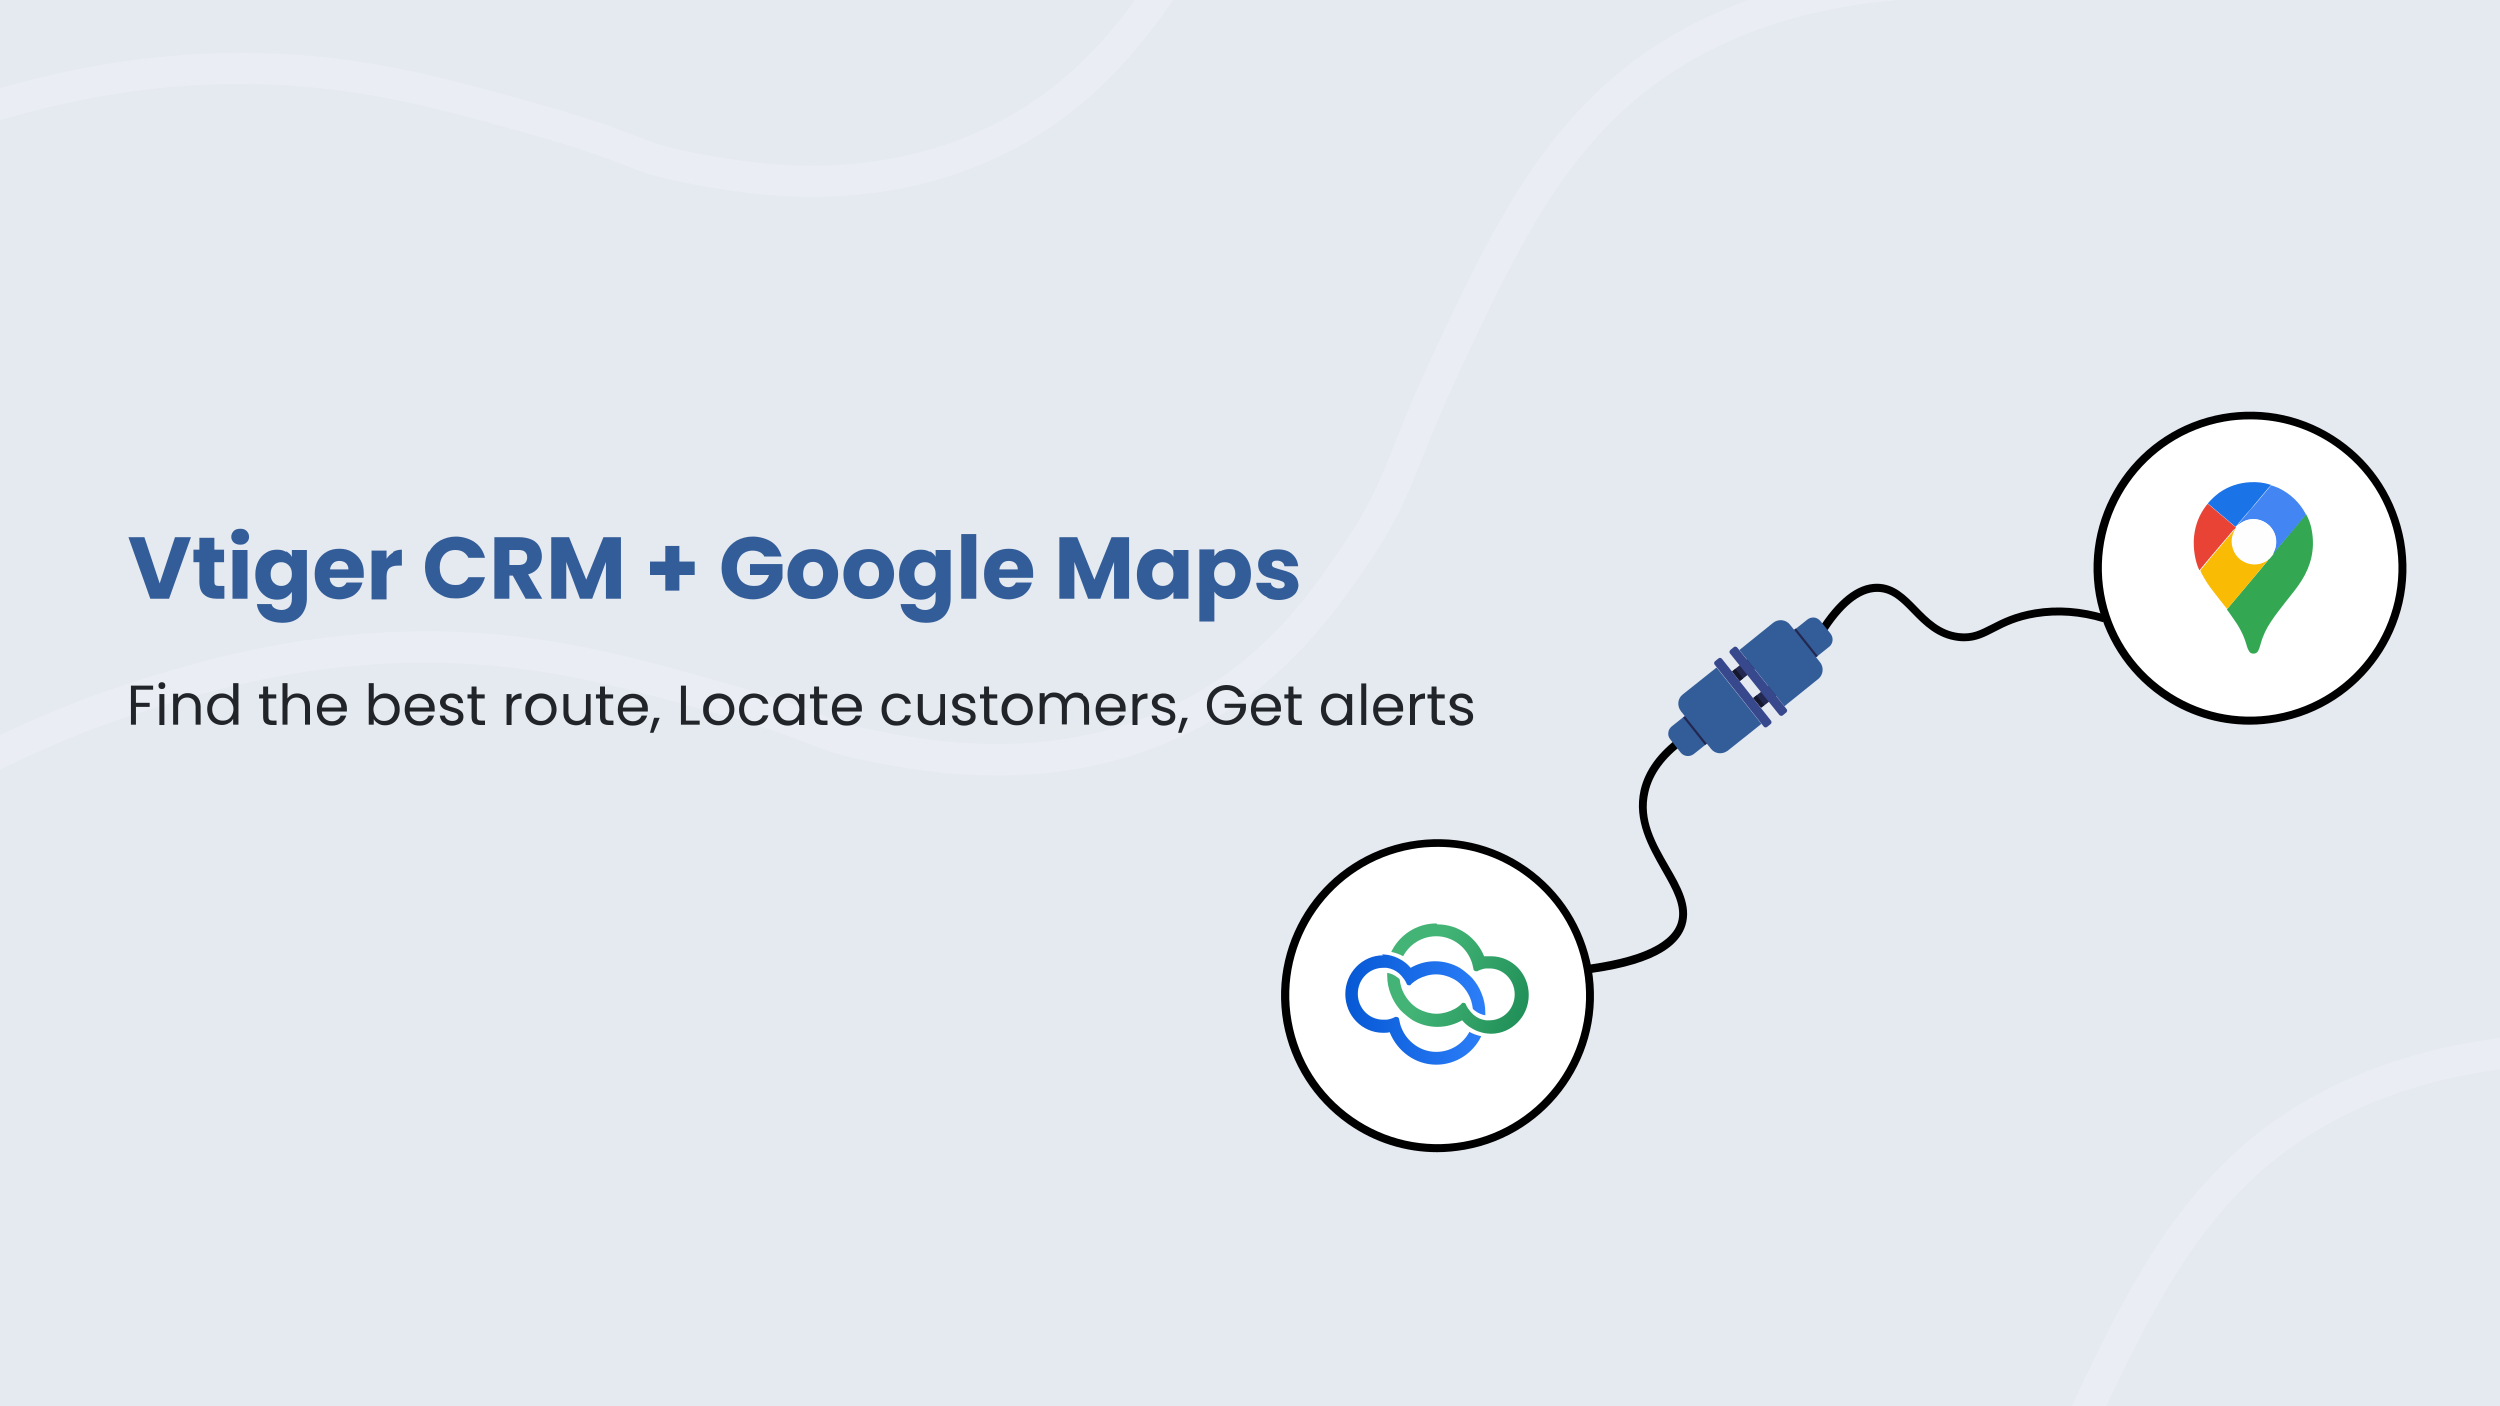 <?xml version="1.0" encoding="UTF-8"?><svg id="Layer_1" xmlns="http://www.w3.org/2000/svg" xmlns:xlink="http://www.w3.org/1999/xlink" viewBox="0 0 800 450"><defs><style>.cls-1{fill:url(#linear-gradient-2);}.cls-2{fill:#15172d;}.cls-3{fill:#fff;}.cls-4{fill:#212529;}.cls-5{fill:#e5e9f0;}.cls-6{fill:#e94335;}.cls-7{fill:#335d99;}.cls-8{opacity:.2;}.cls-9{fill:#232851;}.cls-10{clip-path:url(#clippath);}.cls-11{fill:none;}.cls-12{fill:#38488c;}.cls-13{fill:url(#linear-gradient);}.cls-14{fill:#4285f3;}.cls-15{fill:#fabb04;}.cls-16{fill:#1a73e7;}.cls-17{fill:#fefefe;}.cls-18{fill:#34a753;}</style><clipPath id="clippath"><rect class="cls-11" y="0" width="800" height="450"/></clipPath><linearGradient id="linear-gradient" x1="438.5" y1="432" x2="483.6" y2="432" gradientTransform="translate(-8 -108.8)" gradientUnits="userSpaceOnUse"><stop offset="0" stop-color="#0658d4"/><stop offset="1" stop-color="#2c7ef9"/></linearGradient><linearGradient id="linear-gradient-2" x1="502.7" y1="435.8" x2="464.9" y2="419.6" gradientTransform="translate(-8 -108.8)" gradientUnits="userSpaceOnUse"><stop offset="0" stop-color="#198852"/><stop offset="1" stop-color="#43b476"/></linearGradient></defs><g class="cls-10"><rect class="cls-5" y="0" width="800" height="450"/><g class="cls-8"><path class="cls-3" d="M-5.4,249.1l-4.6-8.9c18.9-9.8,38.7-17.9,59.1-24,17-5.1,48.8-14.6,90-14.2,36.1,.4,63.5,8.2,95.2,17.2,15.8,4.5,23,7.3,28.3,9.4,5.4,2.1,8.7,3.4,17.3,5.1,17.8,3.5,59.5,11.6,100.3-10.4,25.2-13.6,38.9-33.3,48.8-47.7l.3-.5c8.9-12.9,12.1-20.8,16.9-32.9,2.8-7.1,6.3-15.9,11.8-27.6,17.2-36.7,32.1-68.3,60.1-91.4,22.9-18.9,53.7-30.4,88.8-33.2l.8,10c-33.6,2.7-61.6,13.2-83.3,31-26.3,21.7-40.7,52.4-57.4,88-5.4,11.5-8.7,19.7-11.6,27-4.9,12.2-8.4,21.1-17.9,34.9l-.3,.5c-10,14.4-25,36-52.3,50.8-43.9,23.7-88.1,15.1-107,11.4-9.5-1.9-13.5-3.4-19.1-5.6-5.4-2.1-12.1-4.7-27.4-9.1-31-8.8-57.8-16.4-92.6-16.8-39.7-.5-70.5,8.8-87,13.7-19.7,5.9-39,13.8-57.3,23.3Z"/></g><g class="cls-8"><path class="cls-3" d="M-10,31.1c17-5.1,48.8-14.6,90-14.2,36.1,.4,63.5,8.2,95.2,17.2,15.8,4.5,23,7.3,28.3,9.4,5.4,2.1,8.7,3.4,17.3,5.1,17.8,3.5,59.5,11.6,100.3-10.4,25.2-13.6,38.9-33.3,48.8-47.7l.3-.5,8.2,5.7-.3,.5c-10,14.4-25,36-52.3,50.8-43.9,23.7-88.1,15.1-107,11.4-9.5-1.9-13.5-3.4-19.1-5.6-5.4-2.1-12.1-4.7-27.4-9.1-31-8.8-57.8-16.4-92.6-16.8-39.7-.5-70.5,8.8-87,13.7l-2.9-9.6Z"/></g><g class="cls-8"><path class="cls-3" d="M660.2,455.8c17.2-36.7,32.1-68.3,60.1-91.4,22.9-18.9,53.7-30.4,88.8-33.2l.8,10c-33.6,2.7-61.6,13.2-83.3,31-26.3,21.7-40.7,52.4-57.4,88l-9.1-4.2Z"/></g></g><g><g><g><ellipse class="cls-3" cx="720" cy="181.8" rx="48.7" ry="48.8"/><path d="M719.9,231.9c-10.2,0-20.1-3.1-28.6-9.1-10.9-7.7-18.2-19.2-20.6-32.3-4.8-27.2,13.4-53.2,40.6-58,13.2-2.3,26.4,.6,37.4,8.3s18.2,19.2,20.6,32.3h0c4.8,27.2-13.4,53.2-40.6,58-2.9,.5-5.9,.8-8.8,.8Zm.2-97.7c-2.8,0-5.6,.2-8.3,.7-25.8,4.6-43,29.3-38.5,55.1,2.2,12.5,9.1,23.4,19.5,30.7,10.4,7.3,23,10.1,35.5,7.9,25.8-4.6,43-29.3,38.5-55.1-2.2-12.5-9.1-23.4-19.5-30.7-8.1-5.7-17.5-8.6-27.1-8.6Z"/></g><path d="M501.8,312l-.2-2.5c21-2,32.9-6.8,35.3-14.2,1.6-5.2-1.5-10.6-5.1-16.9-4.2-7.4-9-15.8-6.8-25.6,1.5-6.4,5.7-12.1,12.5-17.1l1.5,2.1c-6.3,4.6-10.2,9.9-11.5,15.7-2.1,8.9,2.3,16.4,6.5,23.7,3.8,6.5,7.3,12.7,5.3,19-2.8,8.7-15,13.9-37.5,16Z"/><path d="M628.6,205.2c-.6,0-1.2,0-1.9-.1-6.9-.8-11.2-5.2-14.9-9-3.5-3.6-6.5-6.7-11.1-6.7h0c-5.5,0-11.2,4.7-16.9,13.8l-2.2-1.4c6.2-9.9,12.6-15,19-15h0c5.6,0,9.3,3.8,12.9,7.5,3.6,3.7,7.4,7.6,13.4,8.3,4.2,.5,6.7-.9,10.3-2.7,3.3-1.7,7.4-3.8,14-4.9,7.3-1.2,14.9-.6,22.5,1.7l-.7,2.4c-7.3-2.2-14.5-2.7-21.4-1.6-6.2,1-9.9,2.9-13.2,4.6-3.1,1.6-5.9,3.1-9.8,3.1Z"/><g><g><path class="cls-7" d="M547.4,237l-5.4,4.3c-1.3,1-3.2,.8-4.2-.5l-3.3-4.2c-.6-.7-.8-1.6-.6-2.4h0c.1-.7,.5-1.3,1.1-1.8l5.4-4.3,7,8.8Z"/><g><g><path class="cls-7" d="M563.7,231.6l-10.8,8.6c-1.7,1.3-4.1,1.1-5.4-.6l-9.6-12c-1.3-1.7-1.1-4.1,.6-5.4l10.8-8.6,14.4,18.1Z"/><path class="cls-12" d="M551,210.8l15.7,19.8c.3,.3,.2,.9-.1,1.1l-1.1,.9c-.3,.3-.9,.2-1.1-.1l-15.7-19.8c-.3-.3-.2-.9,.1-1.1l1.1-.9c.3-.3,.9-.2,1.1,.1Z"/></g><path class="cls-9" d="M556.7,217.9l-2.4-3.1,7.4-5.9c.8-.7,2.1-.5,2.8,.3h0c.7,.9,.5,2.1-.3,2.8l-7.4,5.9Z"/><path class="cls-9" d="M563.5,226.4l-2.4-3.1,8.1-6.4c.4-.4,1.1-.3,1.5,.2l1.2,1.5c.4,.4,.3,1.1-.2,1.5l-8.1,6.4Z"/></g><polygon class="cls-9" points="545.6 238.4 538.6 229.6 539.2 229.2 546.2 238 545.6 238.4"/><polygon class="cls-2" points="556.7 217.9 554.3 214.9 555.3 214 557.8 217.1 556.7 217.9"/><polygon class="cls-2" points="563.5 226.4 561 223.4 562.1 222.5 564.6 225.6 563.5 226.4"/></g><g><path class="cls-7" d="M579.9,211.3l5.4-4.3c1.3-1,1.5-2.9,.5-4.2l-3.3-4.1c-.6-.7-1.4-1.1-2.2-1.1h0c-.7,0-1.4,.2-2,.7l-5.4,4.3,7.1,8.8Z"/><g><path class="cls-7" d="M571,226l10.8-8.7c1.7-1.3,1.9-3.8,.6-5.4l-9.6-12c-1.3-1.7-3.8-1.9-5.4-.6l-10.8,8.7,14.4,18Z"/><path class="cls-12" d="M553.6,209.1l15.8,19.7c.3,.3,.8,.4,1.1,.1l1.1-.9c.3-.3,.4-.8,.1-1.1l-15.8-19.7c-.3-.3-.8-.4-1.1-.1l-1.1,.9c-.3,.3-.4,.8-.1,1.1Z"/></g><polygon class="cls-9" points="581.7 209.9 574.7 201.1 574.1 201.5 581.1 210.3 581.7 209.9"/></g></g><g><ellipse class="cls-3" cx="460" cy="318.6" rx="48.7" ry="48.8"/><path d="M459.9,368.7c-10.2,0-20.1-3.1-28.6-9.1-10.9-7.7-18.2-19.2-20.6-32.3-4.8-27.2,13.4-53.2,40.6-58,13.2-2.3,26.4,.6,37.4,8.3,10.9,7.7,18.2,19.2,20.6,32.3h0c4.8,27.2-13.4,53.2-40.6,58-2.9,.5-5.9,.8-8.8,.8Zm.2-97.7c-2.8,0-5.6,.2-8.3,.7-25.8,4.6-43.1,29.3-38.5,55.1,2.2,12.5,9.1,23.4,19.5,30.7,10.4,7.3,23,10.1,35.5,7.9,25.8-4.6,43.1-29.3,38.5-55.1h0c-2.2-12.5-9.1-23.4-19.5-30.7-8.1-5.7-17.5-8.6-27.1-8.6Z"/></g></g><g><path class="cls-13" d="M442.6,305.7c-6.7,0-12.1,5.6-12.1,12.4,0,6.9,5.4,12.4,12.1,12.4,.7,0,1.4,0,2.1-.2,2.4,6.1,8.2,10.4,14.9,10.4,6.3,0,11.8-3.7,14.4-9.1-1.3-.3-2.6-.7-3.8-1.4-2,3.8-6,6.4-10.6,6.4-5,0-9.3-3.2-11.1-7.6-.4-.9-.6-1.9-.8-2.9h0c0-.4-.4-.7-.9-.7s-.2,0-.3,0c0,0-.1,0-.2,.1-.8,.4-1.7,.7-2.6,.8-.4,0-.7,0-1.1,0-4.5,0-8.1-3.7-8.1-8.3,0-4.6,3.6-8.3,8.1-8.3,.4,0,.7,0,1.1,0,1.5,.2,2.8,.8,3.9,1.7,.3,.3,.6,.6,.9,.9,.6,.7,1.2,1.5,1.6,2.4,0,0,0,0,0,.1,.1,.3,.4,.5,.8,.5s.5,0,.6-.3h0c.7-.7,1.5-1.2,2.3-1.7,1.7-.9,3.7-1.5,5.7-1.5,2.1,0,4,.6,5.7,1.5,1.3,.7,2.4,1.7,3.3,2.8,.5,.6,.9,1.2,1.3,1.9,.8,1.4,1.3,3,1.5,4.8,0,0,0,0,0,0,.2,.3,.5,.5,.8,.7,.9,.7,2,1.2,3.2,1.4,0-.3,0-.5,0-.8,0-2.2-.4-4.3-1.2-6.2-.7-1.8-1.7-3.4-2.9-4.8-.3-.3-.6-.6-.9-.9-1-.9-2.1-1.8-3.2-2.5-2.3-1.3-5-2.1-7.9-2.1-2.9,0-5.5,.8-7.8,2.1-.9-1.1-2-2-3.3-2.7-1.2-.7-2.4-1.1-3.8-1.4-.7-.1-1.4-.2-2.1-.2h0Z"/><path class="cls-1" d="M459.6,295.5c-6.3,0-11.8,3.7-14.4,9.1,1.3,.3,2.6,.7,3.8,1.4,2-3.8,6-6.4,10.6-6.4,5,0,9.3,3.2,11.1,7.6,.4,.9,.6,1.9,.8,2.9h0c0,.4,.4,.7,.9,.7s.2,0,.3,0c0,0,.1,0,.2-.1,.8-.4,1.7-.7,2.6-.8,.4,0,.7,0,1.1,0,4.5,0,8.1,3.7,8.1,8.3,0,4.6-3.6,8.3-8.1,8.3-.4,0-.7,0-1.1,0-1.5-.2-2.8-.8-3.9-1.7-.3-.3-.6-.6-.9-.9-.6-.7-1.2-1.5-1.6-2.4,0,0,0,0,0-.1-.1-.3-.4-.5-.8-.5s-.5,0-.6,.3h0c-.7,.7-1.5,1.3-2.3,1.7-1.7,.9-3.7,1.5-5.7,1.5s-4-.6-5.7-1.5c-1.3-.7-2.4-1.7-3.3-2.8-.5-.6-.9-1.2-1.3-1.9-.8-1.4-1.3-3-1.5-4.8,0,0,0,0,0,0-.2-.3-.5-.5-.8-.7-.9-.7-2-1.2-3.2-1.4,0,.3,0,.5,0,.8,0,2.2,.4,4.3,1.2,6.2,.7,1.8,1.7,3.4,2.9,4.8,.3,.3,.6,.6,.9,.9,1,.9,2.1,1.8,3.2,2.5,2.3,1.3,5,2.1,7.9,2.1,2.9,0,5.5-.8,7.9-2.1,.9,1.1,2,2,3.3,2.7,1.2,.7,2.4,1.1,3.8,1.4,.7,.1,1.4,.2,2.1,.2,6.7,0,12.1-5.6,12.1-12.4,0-6.9-5.4-12.4-12.1-12.4s-1.4,0-2.1,.2c-2.4-6.1-8.2-10.4-15-10.4Z"/></g><g><path class="cls-17" d="M706.5,161.1c-.2,.2-.4,.5-.6,.7-2.2,2.9-3.4,6.1-3.8,9.7-.2,2,0,3.9,.2,5.9,.3,1.7,.8,3.4,1.5,5,.2,.6,.5,1.1,.8,1.7,1,1.8,2.2,3.5,3.4,5.1,1.5,1.9,2.9,3.7,4.4,5.6,.6,.9,1.3,1.8,1.9,2.7,1.9,2.6,3.4,5.4,4.3,8.4,.2,.7,.4,1.4,.8,2.1,.2,.4,.5,.7,1,.9,.9,.3,1.7,0,2.1-1,.3-.5,.4-1.1,.6-1.7,.8-2.7,2-5.2,3.5-7.6,1.6-2.3,3.3-4.5,5-6.7,1.6-2,3.3-4.1,4.7-6.3,3.1-4.9,4.3-10.2,3.3-15.9-.3-1.8-.9-3.6-1.8-5.3,0,0,0-.2-.1-.3-2-3.6-4.9-6.4-8.6-8.2-.8-.4-1.6-.7-2.5-.9,0,0-.1,0-.2,0-2.1-.6-4.3-.9-6.4-.8-3.6,.2-7,1.3-10,3.4-1.4,1-2.6,2.1-3.6,3.4h0Z"/><path class="cls-18" d="M738,164.6c.9,1.7,1.5,3.4,1.8,5.3,1,5.7-.2,11-3.3,15.9-1.4,2.2-3,4.2-4.7,6.3-1.7,2.2-3.5,4.4-5,6.7-1.6,2.3-2.8,4.9-3.5,7.6-.2,.6-.3,1.1-.6,1.7-.4,.9-1.2,1.2-2.1,1-.5-.1-.8-.5-1-.9-.4-.7-.6-1.4-.8-2.1-.9-3.1-2.4-5.8-4.3-8.4-.6-.9-1.3-1.8-1.9-2.7,0,0,0,0,0,0,2.5-2.9,4.9-5.9,7.4-8.8,1.9-2.2,3.7-4.4,5.6-6.7,0,0,.2-.1,.1-.3h0c0,0,.1,0,.1,0h0c0,0,0,0,0-.1h0c0,0,0,0,0,0h0c0,0,0,0,0,0,.4-.4,.8-.8,1.1-1.3h0c0-.1,0-.1,0-.2h0s0,0,0,0h0c.1,0,.2-.2,.3-.3,1.7-2,3.4-4,5-6,1.8-2.1,3.5-4.2,5.3-6.3h0Z"/><path class="cls-15" d="M725.8,179.1c0,.1,0,.2-.1,.3-1.9,2.2-3.7,4.4-5.6,6.7-2.5,2.9-4.9,5.9-7.4,8.8,0,0,0,0,0,0-1.5-1.9-3-3.7-4.4-5.6-1.3-1.6-2.4-3.3-3.4-5.1-.3-.5-.6-1.1-.8-1.7,1-1.1,2-2.3,2.9-3.5,1.3-1.5,2.5-3,3.8-4.5,1.2-1.4,2.3-2.8,3.5-4.1,.3-.3,.5-.7,.9-1,0,.1,0,.2-.1,.3-.9,1.6-1.2,3.3-.8,5.1,1.1,5.3,7.3,7.6,11.6,4.3,0,0,.1-.1,.2-.1h0Z"/><path class="cls-14" d="M738,164.6c-1.8,2.1-3.5,4.2-5.3,6.3-1.7,2-3.4,4-5,6,0,.1-.1,.2-.3,.3,0,0,0-.2,0-.2,.8-1.5,1.1-3.1,.8-4.9-.8-4.8-6.1-7.4-10.4-5.2-.6,.3-1.1,.7-1.6,1,0-.4,.4-.5,.6-.8,.7-.9,1.4-1.7,2.1-2.5,.8-1,1.6-2,2.5-2.9,.7-.8,1.4-1.7,2.1-2.5,.8-1,1.7-2,2.5-3,.2-.3,.5-.5,.7-.9,.9,.2,1.7,.6,2.5,.9,3.7,1.8,6.6,4.5,8.6,8.2,0,0,0,.2,.1,.3h0Z"/><path class="cls-6" d="M714.9,169.4c-.3,.3-.6,.6-.9,1-1.2,1.4-2.3,2.7-3.5,4.1-1.3,1.5-2.5,3-3.8,4.5-1,1.2-1.9,2.3-2.9,3.5-.8-1.6-1.2-3.3-1.5-5-.3-2-.4-3.9-.2-5.9,.4-3.6,1.6-6.8,3.8-9.7,.2-.3,.4-.5,.6-.7,3,2.5,6,5.1,9,7.6-.2,.2-.3,.5-.5,.6,0,0,0,0,0,0h0s0,0,0,0Z"/><path class="cls-16" d="M715.5,168.7c-3-2.5-6-5.1-9-7.6,1.1-1.3,2.3-2.4,3.6-3.4,3-2.1,6.3-3.2,10-3.4,2.2-.1,4.3,.1,6.4,.8,0,0,.2,0,.2,0-.1,.4-.4,.6-.7,.9-.8,1-1.7,2-2.5,3-.7,.8-1.4,1.7-2.1,2.5-.8,1-1.6,2-2.5,2.9-.7,.8-1.4,1.7-2.1,2.5-.2,.2-.5,.4-.6,.8-.3,.3-.5,.5-.8,.8h0Z"/><path class="cls-17" d="M715.5,168.7c.3-.3,.5-.5,.8-.8,.5-.4,1-.7,1.6-1,4.3-2.2,9.5,.5,10.4,5.2,.3,1.7,0,3.3-.8,4.9,0,0-.1,.1,0,.2h0c0,0,0,0,0,0h0c0,0,0,0,0,.1h0c0,0,0,0,0,0-.3,.5-.7,.9-1.1,1.3,0,0,0,0,0,0h0c0,0-.1,.1,0,.2h0c0,0-.1,0-.1,0h0c-.1,0-.2,0-.2,.1-4.3,3.3-10.5,1-11.6-4.3-.4-1.8,0-3.5,.8-5.1,0,0,.2-.2,.1-.3h0c0,0,0,0,0,0,.2-.2,.4-.4,.5-.6h0Z"/><path class="cls-14" d="M727.2,177.4c0,0,0-.1,0-.1,0,0,0,.1,0,.1Z"/><path class="cls-15" d="M725.9,179c0,0,0-.1,0-.1,0,0,0,.1,0,.1Z"/><path class="cls-15" d="M725.8,179.1c0,0,0-.1,.1,0,0,0,0,.1-.1,0Z"/><path class="cls-14" d="M727.3,177.3s0,0,0,0c0,0,0,0,0,0Z"/><path class="cls-14" d="M727.2,177.5s0,0,0,0h0Z"/><path class="cls-15" d="M726,178.8s0,0,0,0c0,0,0,0,0,0Z"/><path class="cls-15" d="M725.9,178.9h0s0,0,0,0Z"/><path class="cls-15" d="M715,169.4c0,0,0,0,0,0,0,0,0,0,0,0Z"/></g></g><g><g><path class="cls-7" d="M61.1,171.9l-7,19.7h-6l-7-19.7h5.1l4.9,14.8,4.9-14.8h5.1Z"/><path class="cls-7" d="M71.8,187.5v4.1h-2.4c-1.7,0-3.1-.4-4.1-1.3-1-.8-1.5-2.2-1.5-4.2v-6.2h-1.9v-4h1.9v-3.8h4.8v3.8h3.1v4h-3.1v6.3c0,.5,.1,.8,.3,1,.2,.2,.6,.3,1.1,.3h1.7Z"/><path class="cls-7" d="M74.8,173.6c-.5-.5-.8-1.1-.8-1.8s.3-1.4,.8-1.9c.5-.5,1.2-.7,2.1-.7s1.5,.2,2,.7c.5,.5,.8,1.1,.8,1.9s-.3,1.3-.8,1.8c-.5,.5-1.2,.7-2,.7s-1.5-.2-2.1-.7Zm4.4,2.4v15.6h-4.8v-15.6h4.8Z"/><path class="cls-7" d="M91.5,176.4c.8,.4,1.5,1,1.9,1.8v-2.2h4.8v15.6c0,1.4-.3,2.7-.9,3.9-.6,1.2-1.4,2.1-2.6,2.8-1.2,.7-2.6,1-4.4,1s-4.2-.5-5.6-1.6c-1.4-1.1-2.3-2.6-2.5-4.4h4.7c.1,.6,.5,1.1,1.1,1.4,.6,.3,1.2,.5,2.1,.5s1.8-.3,2.4-.9c.6-.6,.9-1.5,.9-2.7v-2.2c-.5,.7-1.1,1.3-1.9,1.8-.8,.5-1.8,.7-2.9,.7s-2.5-.3-3.5-1c-1-.7-1.9-1.6-2.5-2.8-.6-1.2-.9-2.6-.9-4.2s.3-3,.9-4.2c.6-1.2,1.4-2.1,2.5-2.8,1-.7,2.2-1,3.5-1s2.1,.2,2.9,.7Zm.9,4.5c-.7-.7-1.5-1-2.4-1s-1.8,.3-2.4,1c-.7,.7-1,1.6-1,2.8s.3,2.1,1,2.8c.7,.7,1.5,1,2.4,1s1.8-.3,2.4-1c.7-.7,1-1.6,1-2.8s-.3-2.1-1-2.8Z"/><path class="cls-7" d="M116.3,184.9h-10.8c0,1,.4,1.7,.9,2.2,.5,.5,1.2,.8,2,.8,1.2,0,2-.5,2.5-1.5h5.1c-.3,1-.7,2-1.4,2.8-.7,.8-1.5,1.5-2.6,1.9s-2.2,.7-3.4,.7-2.9-.3-4.1-1-2.1-1.6-2.8-2.8c-.7-1.2-1-2.6-1-4.3s.3-3,1-4.3c.7-1.2,1.6-2.1,2.8-2.8,1.2-.7,2.6-1,4.1-1s2.9,.3,4,1,2.1,1.5,2.8,2.7c.7,1.2,1,2.5,1,4.1s0,.9,0,1.4Zm-4.8-2.7c0-.8-.3-1.5-.8-2-.6-.5-1.3-.7-2.1-.7s-1.5,.2-2,.7-.9,1.1-1,2h6Z"/><path class="cls-7" d="M125.8,176.6c.8-.5,1.8-.7,2.8-.7v5.1h-1.3c-1.2,0-2.1,.3-2.7,.8-.6,.5-.9,1.4-.9,2.7v7.3h-4.8v-15.6h4.8v2.6c.6-.9,1.3-1.5,2.1-2Z"/><path class="cls-7" d="M137.3,176.6c.8-1.5,2-2.7,3.5-3.6,1.5-.8,3.2-1.3,5.1-1.3s4.3,.6,6,1.8c1.7,1.2,2.8,2.9,3.3,5h-5.3c-.4-.8-.9-1.4-1.7-1.9-.7-.4-1.5-.6-2.5-.6-1.5,0-2.7,.5-3.6,1.5-.9,1-1.4,2.4-1.4,4.1s.5,3.1,1.4,4.1c.9,1,2.1,1.5,3.6,1.5s1.7-.2,2.5-.6c.7-.4,1.3-1.1,1.7-1.9h5.3c-.6,2.1-1.7,3.8-3.3,5s-3.7,1.8-6,1.8-3.6-.4-5.1-1.3c-1.5-.8-2.7-2-3.5-3.5-.8-1.5-1.3-3.2-1.3-5.2s.4-3.7,1.3-5.2Z"/><path class="cls-7" d="M168.2,191.6l-4.1-7.4h-1.1v7.4h-4.8v-19.7h8c1.5,0,2.9,.3,4,.8,1.1,.5,1.9,1.3,2.4,2.2,.5,.9,.8,2,.8,3.2s-.4,2.5-1.1,3.5-1.8,1.8-3.3,2.2l4.5,7.8h-5.4Zm-5.2-10.8h3c.9,0,1.5-.2,2-.6,.4-.4,.7-1,.7-1.8s-.2-1.3-.7-1.8c-.4-.4-1.1-.6-2-.6h-3v4.9Z"/><path class="cls-7" d="M198.7,171.9v19.7h-4.8v-11.8l-4.4,11.8h-3.9l-4.4-11.8v11.8h-4.8v-19.7h5.7l5.5,13.6,5.5-13.6h5.6Z"/><path class="cls-7" d="M222.3,184h-4.9v5h-4.5v-5h-4.9v-4.3h4.9v-5h4.5v5h4.9v4.3Z"/><path class="cls-7" d="M244.7,178.2c-.4-.7-.9-1.2-1.5-1.5-.7-.3-1.4-.5-2.3-.5-1.5,0-2.8,.5-3.7,1.5-.9,1-1.4,2.4-1.4,4.1s.5,3.2,1.5,4.2c1,1,2.3,1.5,4,1.5s2.2-.3,3-.9c.8-.6,1.4-1.5,1.8-2.6h-6.1v-3.5h10.4v4.5c-.4,1.2-1,2.3-1.8,3.3-.8,1-1.9,1.9-3.2,2.5s-2.8,1-4.4,1-3.7-.4-5.2-1.3-2.7-2-3.6-3.5c-.8-1.5-1.3-3.2-1.3-5.2s.4-3.7,1.3-5.2c.8-1.5,2-2.7,3.5-3.6,1.5-.8,3.2-1.3,5.2-1.3s4.3,.6,6,1.7c1.6,1.1,2.7,2.7,3.2,4.7h-5.3Z"/><path class="cls-7" d="M255.9,190.8c-1.2-.7-2.2-1.6-2.9-2.8-.7-1.2-1-2.6-1-4.3s.4-3,1.1-4.2c.7-1.2,1.7-2.2,2.9-2.8,1.2-.7,2.6-1,4.1-1s2.9,.3,4.1,1c1.2,.7,2.2,1.6,2.9,2.8,.7,1.2,1.1,2.6,1.1,4.2s-.4,3-1.1,4.2c-.7,1.2-1.7,2.2-2.9,2.8s-2.6,1-4.2,1-2.9-.3-4.1-1Zm6.5-4.2c.6-.7,1-1.6,1-2.9s-.3-2.2-.9-2.9c-.6-.7-1.4-1-2.3-1s-1.7,.3-2.3,1c-.6,.7-.9,1.6-.9,2.9s.3,2.2,.9,2.9c.6,.7,1.4,1,2.3,1s1.7-.3,2.3-1Z"/><path class="cls-7" d="M273.8,190.8c-1.2-.7-2.2-1.6-2.9-2.8-.7-1.2-1-2.6-1-4.3s.4-3,1.1-4.2c.7-1.2,1.7-2.2,2.9-2.8,1.2-.7,2.6-1,4.1-1s2.9,.3,4.1,1c1.2,.7,2.2,1.6,2.9,2.8,.7,1.2,1.1,2.6,1.1,4.2s-.4,3-1.1,4.2c-.7,1.2-1.7,2.2-2.9,2.8s-2.6,1-4.2,1-2.9-.3-4.1-1Zm6.5-4.2c.6-.7,1-1.6,1-2.9s-.3-2.2-.9-2.9c-.6-.7-1.4-1-2.3-1s-1.7,.3-2.3,1c-.6,.7-.9,1.6-.9,2.9s.3,2.2,.9,2.9c.6,.7,1.4,1,2.3,1s1.7-.3,2.3-1Z"/><path class="cls-7" d="M297.5,176.4c.8,.4,1.5,1,1.9,1.8v-2.2h4.8v15.6c0,1.4-.3,2.7-.9,3.9-.6,1.2-1.4,2.1-2.6,2.8-1.2,.7-2.6,1-4.4,1s-4.2-.5-5.6-1.6c-1.4-1.1-2.3-2.6-2.5-4.4h4.7c.1,.6,.5,1.1,1.1,1.4,.6,.3,1.2,.5,2.1,.5s1.8-.3,2.4-.9c.6-.6,.9-1.5,.9-2.7v-2.2c-.5,.7-1.1,1.3-1.9,1.8-.8,.5-1.8,.7-2.9,.7s-2.5-.3-3.5-1c-1-.7-1.9-1.6-2.5-2.8-.6-1.2-.9-2.6-.9-4.2s.3-3,.9-4.2c.6-1.2,1.4-2.1,2.5-2.8,1-.7,2.2-1,3.5-1s2.1,.2,2.9,.7Zm.9,4.5c-.7-.7-1.5-1-2.4-1s-1.8,.3-2.4,1c-.7,.7-1,1.6-1,2.8s.3,2.1,1,2.8c.7,.7,1.5,1,2.4,1s1.8-.3,2.4-1c.7-.7,1-1.6,1-2.8s-.3-2.1-1-2.8Z"/><path class="cls-7" d="M312.4,170.9v20.7h-4.8v-20.7h4.8Z"/><path class="cls-7" d="M330.5,184.9h-10.8c0,1,.4,1.7,.9,2.2,.5,.5,1.2,.8,2,.8,1.2,0,2-.5,2.5-1.5h5.1c-.3,1-.7,2-1.4,2.8-.7,.8-1.5,1.5-2.6,1.9s-2.2,.7-3.4,.7-2.9-.3-4.1-1-2.1-1.6-2.8-2.8c-.7-1.2-1-2.6-1-4.3s.3-3,1-4.3c.7-1.2,1.6-2.1,2.8-2.8,1.2-.7,2.6-1,4.1-1s2.9,.3,4,1,2.1,1.5,2.8,2.7c.7,1.2,1,2.5,1,4.1s0,.9,0,1.4Zm-4.8-2.7c0-.8-.3-1.5-.8-2-.6-.5-1.3-.7-2.1-.7s-1.5,.2-2,.7-.9,1.1-1,2h6Z"/><path class="cls-7" d="M361.3,171.9v19.7h-4.8v-11.8l-4.4,11.8h-3.9l-4.4-11.8v11.8h-4.8v-19.7h5.7l5.5,13.6,5.5-13.6h5.6Z"/><path class="cls-7" d="M364.7,179.5c.6-1.2,1.4-2.1,2.5-2.8,1-.7,2.2-1,3.5-1s2.1,.2,2.9,.7c.8,.4,1.5,1,1.9,1.8v-2.2h4.8v15.6h-4.8v-2.2c-.5,.7-1.1,1.3-1.9,1.8-.8,.4-1.8,.7-2.9,.7s-2.4-.3-3.5-1c-1-.7-1.9-1.6-2.5-2.8-.6-1.2-.9-2.6-.9-4.2s.3-3,.9-4.2Zm9.8,1.4c-.7-.7-1.5-1-2.4-1s-1.8,.3-2.4,1c-.7,.7-1,1.6-1,2.8s.3,2.1,1,2.8c.7,.7,1.5,1,2.4,1s1.8-.3,2.4-1c.7-.7,1-1.6,1-2.8s-.3-2.1-1-2.8Z"/><path class="cls-7" d="M390.5,176.4c.8-.4,1.8-.7,2.9-.7s2.5,.3,3.5,1c1,.7,1.9,1.6,2.5,2.8,.6,1.2,.9,2.6,.9,4.2s-.3,3-.9,4.2c-.6,1.2-1.4,2.2-2.5,2.8-1,.7-2.2,1-3.5,1s-2-.2-2.9-.7c-.8-.4-1.5-1-1.9-1.7v9.6h-4.8v-23.1h4.8v2.2c.5-.7,1.1-1.3,1.9-1.8Zm3.9,4.5c-.7-.7-1.5-1-2.5-1s-1.8,.3-2.4,1c-.7,.7-1,1.6-1,2.8s.3,2.1,1,2.8c.7,.7,1.5,1,2.4,1s1.8-.3,2.4-1,1-1.6,1-2.8-.3-2.1-1-2.8Z"/><path class="cls-7" d="M405.5,191.1c-1.1-.5-1.9-1.1-2.5-1.9-.6-.8-1-1.7-1-2.7h4.7c0,.5,.3,1,.8,1.3s1,.5,1.7,.5,1.1-.1,1.4-.3c.3-.2,.5-.5,.5-.9s-.2-.8-.7-1-1.2-.5-2.3-.7c-1.1-.3-2.1-.5-2.8-.8-.7-.3-1.4-.7-1.9-1.4-.5-.6-.8-1.5-.8-2.5s.2-1.7,.7-2.5c.5-.7,1.2-1.3,2.2-1.8,1-.4,2.1-.6,3.4-.6,2,0,3.5,.5,4.6,1.5,1.1,1,1.8,2.3,1.9,3.9h-4.4c0-.5-.3-1-.7-1.3-.4-.3-.9-.5-1.6-.5s-1,.1-1.3,.3c-.3,.2-.4,.5-.4,.9s.2,.8,.7,1c.5,.2,1.2,.4,2.2,.7,1.2,.3,2.1,.6,2.8,.9,.7,.3,1.4,.8,1.9,1.4,.5,.6,.8,1.5,.9,2.6,0,.9-.3,1.7-.8,2.5-.5,.7-1.3,1.3-2.2,1.7-1,.4-2.1,.6-3.3,.6s-2.6-.2-3.6-.7Z"/></g><g><path class="cls-4" d="M49,219.4v1.3h-5.5v4.2h4.4v1.3h-4.4v5.7h-1.6v-12.5h7.1Z"/><path class="cls-4" d="M51,220.2c-.2-.2-.3-.5-.3-.8s.1-.6,.3-.8c.2-.2,.5-.3,.8-.3s.6,.1,.8,.3,.3,.5,.3,.8-.1,.6-.3,.8-.5,.3-.8,.3-.6-.1-.8-.3Zm1.6,1.9v9.9h-1.6v-9.9h1.6Z"/><path class="cls-4" d="M63.1,223c.7,.7,1.1,1.8,1.1,3.1v5.8h-1.6v-5.6c0-1-.2-1.7-.7-2.3-.5-.5-1.2-.8-2-.8s-1.6,.3-2.1,.8-.8,1.3-.8,2.4v5.5h-1.6v-9.9h1.6v1.4c.3-.5,.8-.9,1.3-1.2,.6-.3,1.2-.4,1.8-.4,1.2,0,2.2,.4,2.9,1.1Z"/><path class="cls-4" d="M66.9,224.3c.4-.8,1-1.4,1.7-1.8,.7-.4,1.5-.6,2.4-.6s1.5,.2,2.1,.5c.7,.4,1.2,.8,1.5,1.4v-5.2h1.7v13.3h-1.7v-1.9c-.3,.6-.8,1.1-1.4,1.4-.6,.4-1.4,.6-2.2,.6s-1.7-.2-2.4-.6c-.7-.4-1.3-1-1.7-1.8s-.6-1.7-.6-2.7,.2-1.9,.6-2.7Zm7.3,.7c-.3-.6-.7-1-1.2-1.3-.5-.3-1.1-.4-1.7-.4s-1.2,.1-1.7,.4c-.5,.3-.9,.7-1.2,1.3-.3,.6-.5,1.2-.5,1.9s.1,1.4,.5,2c.3,.6,.7,1,1.2,1.3,.5,.3,1.1,.4,1.7,.4s1.2-.1,1.7-.4,.9-.7,1.2-1.3c.3-.6,.5-1.2,.5-2s-.2-1.4-.5-1.9Z"/><path class="cls-4" d="M85.9,223.5v5.8c0,.5,.1,.8,.3,1,.2,.2,.6,.3,1.1,.3h1.2v1.4h-1.5c-.9,0-1.6-.2-2.1-.6s-.7-1.1-.7-2.1v-5.8h-1.3v-1.3h1.3v-2.5h1.6v2.5h2.6v1.3h-2.6Z"/><path class="cls-4" d="M97.3,222.4c.6,.3,1.1,.8,1.4,1.4s.5,1.4,.5,2.3v5.8h-1.6v-5.6c0-1-.2-1.7-.7-2.3-.5-.5-1.2-.8-2-.8s-1.6,.3-2.1,.8-.8,1.3-.8,2.4v5.5h-1.6v-13.3h1.6v4.9c.3-.5,.8-.9,1.3-1.2,.6-.3,1.2-.4,1.9-.4s1.4,.2,2,.5Z"/><path class="cls-4" d="M110.9,227.7h-7.9c0,1,.4,1.7,1,2.3,.6,.5,1.3,.8,2.2,.8s1.3-.2,1.8-.5,.8-.8,1-1.3h1.8c-.3,.9-.8,1.7-1.6,2.3-.8,.6-1.8,.9-3,.9s-1.8-.2-2.5-.6c-.7-.4-1.3-1-1.7-1.8-.4-.8-.6-1.7-.6-2.7s.2-1.9,.6-2.7c.4-.8,1-1.4,1.7-1.8,.7-.4,1.6-.6,2.5-.6s1.8,.2,2.5,.6c.7,.4,1.3,1,1.7,1.7s.6,1.5,.6,2.4,0,.6,0,1Zm-2.1-2.9c-.3-.5-.7-.8-1.1-1-.5-.2-1-.4-1.6-.4-.8,0-1.5,.3-2.1,.8s-.9,1.3-1,2.2h6.2c0-.6-.1-1.2-.4-1.6Z"/><path class="cls-4" d="M121,222.5c.6-.4,1.4-.6,2.2-.6s1.7,.2,2.4,.6c.7,.4,1.3,1,1.7,1.8,.4,.8,.6,1.6,.6,2.7s-.2,1.9-.6,2.7c-.4,.8-1,1.4-1.7,1.8-.7,.4-1.5,.6-2.4,.6s-1.6-.2-2.2-.6c-.6-.4-1.1-.8-1.4-1.4v1.8h-1.6v-13.3h1.6v5.3c.3-.6,.8-1.1,1.5-1.4Zm4.8,2.6c-.3-.6-.7-1-1.2-1.3s-1.1-.4-1.7-.4-1.2,.1-1.7,.4c-.5,.3-.9,.7-1.2,1.3-.3,.6-.5,1.2-.5,1.9s.2,1.4,.5,2c.3,.6,.7,1,1.2,1.3s1.1,.4,1.7,.4,1.2-.1,1.7-.4,.9-.7,1.2-1.3c.3-.6,.5-1.2,.5-2s-.2-1.4-.5-1.9Z"/><path class="cls-4" d="M139,227.7h-7.9c0,1,.4,1.7,1,2.3,.6,.5,1.3,.8,2.2,.8s1.3-.2,1.8-.5,.8-.8,1-1.3h1.8c-.3,.9-.8,1.7-1.6,2.3-.8,.6-1.8,.9-3,.9s-1.8-.2-2.5-.6c-.7-.4-1.3-1-1.7-1.8-.4-.8-.6-1.7-.6-2.7s.2-1.9,.6-2.7c.4-.8,1-1.4,1.7-1.8,.7-.4,1.6-.6,2.5-.6s1.8,.2,2.5,.6c.7,.4,1.3,1,1.7,1.7s.6,1.5,.6,2.4,0,.6,0,1Zm-2.1-2.9c-.3-.5-.7-.8-1.1-1-.5-.2-1-.4-1.6-.4-.8,0-1.5,.3-2.1,.8s-.9,1.3-1,2.2h6.2c0-.6-.1-1.2-.4-1.6Z"/><path class="cls-4" d="M142.7,231.7c-.6-.3-1.1-.6-1.4-1.1s-.5-1-.6-1.6h1.7c0,.5,.3,.9,.7,1.2,.4,.3,1,.5,1.6,.5s1.1-.1,1.5-.4,.5-.6,.5-1-.2-.8-.6-1-1-.4-1.8-.6c-.7-.2-1.3-.4-1.8-.6s-.9-.5-1.2-.9c-.3-.4-.5-.9-.5-1.5s.2-1,.5-1.4c.3-.4,.7-.8,1.3-1,.6-.2,1.2-.4,1.9-.4,1.1,0,2,.3,2.6,.8,.7,.6,1,1.3,1.1,2.3h-1.6c0-.5-.2-.9-.6-1.2-.4-.3-.9-.5-1.5-.5s-1.1,.1-1.4,.4c-.3,.3-.5,.6-.5,1s.1,.6,.3,.8,.5,.4,.8,.5c.3,.1,.8,.3,1.3,.4,.7,.2,1.3,.4,1.7,.6,.4,.2,.8,.5,1.1,.8,.3,.4,.5,.9,.5,1.5,0,.5-.1,1-.4,1.5-.3,.4-.7,.8-1.3,1-.5,.2-1.2,.4-1.9,.4s-1.4-.1-2-.4Z"/><path class="cls-4" d="M152.6,223.5v5.8c0,.5,.1,.8,.3,1,.2,.2,.6,.3,1.1,.3h1.2v1.4h-1.5c-.9,0-1.6-.2-2.1-.6s-.7-1.1-.7-2.1v-5.8h-1.3v-1.3h1.3v-2.5h1.6v2.5h2.6v1.3h-2.6Z"/><path class="cls-4" d="M164.9,222.4c.5-.3,1.2-.5,2-.5v1.7h-.4c-1.8,0-2.8,1-2.8,3v5.4h-1.6v-9.9h1.6v1.6c.3-.6,.7-1,1.2-1.3Z"/><path class="cls-4" d="M170.5,231.5c-.8-.4-1.3-1-1.8-1.8s-.6-1.7-.6-2.7,.2-1.9,.7-2.7c.4-.8,1-1.4,1.8-1.8,.8-.4,1.6-.6,2.5-.6s1.8,.2,2.5,.6c.8,.4,1.4,1,1.8,1.8,.4,.8,.7,1.7,.7,2.7s-.2,1.9-.7,2.7-1.1,1.4-1.8,1.8c-.8,.4-1.6,.6-2.6,.6s-1.8-.2-2.5-.6Zm4.2-1.2c.5-.3,.9-.7,1.3-1.2,.3-.6,.5-1.2,.5-2s-.2-1.5-.5-2c-.3-.6-.7-1-1.2-1.2-.5-.3-1-.4-1.6-.4s-1.1,.1-1.6,.4c-.5,.3-.9,.7-1.2,1.2-.3,.6-.5,1.2-.5,2s.1,1.5,.4,2c.3,.6,.7,1,1.2,1.2,.5,.3,1,.4,1.6,.4s1.1-.1,1.7-.4Z"/><path class="cls-4" d="M189,222.1v9.9h-1.6v-1.5c-.3,.5-.7,.9-1.3,1.2-.6,.3-1.2,.4-1.8,.4s-1.5-.2-2.1-.5c-.6-.3-1.1-.8-1.4-1.4-.4-.6-.5-1.4-.5-2.3v-5.8h1.6v5.6c0,1,.2,1.7,.7,2.2,.5,.5,1.2,.8,2,.8s1.6-.3,2.1-.8,.8-1.3,.8-2.4v-5.4h1.6Z"/><path class="cls-4" d="M193.7,223.5v5.8c0,.5,.1,.8,.3,1,.2,.2,.6,.3,1.1,.3h1.2v1.4h-1.5c-.9,0-1.6-.2-2.1-.6s-.7-1.1-.7-2.1v-5.8h-1.3v-1.3h1.3v-2.5h1.6v2.5h2.6v1.3h-2.6Z"/><path class="cls-4" d="M207.2,227.7h-7.9c0,1,.4,1.7,1,2.3,.6,.5,1.3,.8,2.2,.8s1.3-.2,1.8-.5,.8-.8,1-1.3h1.8c-.3,.9-.8,1.7-1.6,2.3-.8,.6-1.8,.9-3,.9s-1.8-.2-2.5-.6c-.7-.4-1.3-1-1.7-1.8-.4-.8-.6-1.7-.6-2.7s.2-1.9,.6-2.7c.4-.8,1-1.4,1.7-1.8,.7-.4,1.6-.6,2.5-.6s1.8,.2,2.5,.6c.7,.4,1.3,1,1.7,1.7s.6,1.5,.6,2.4,0,.6,0,1Zm-2.1-2.9c-.3-.5-.7-.8-1.1-1-.5-.2-1-.4-1.6-.4-.8,0-1.5,.3-2.1,.8s-.9,1.3-1,2.2h6.2c0-.6-.1-1.2-.4-1.6Z"/><path class="cls-4" d="M211.1,229.7l-2,4.8h-1.1l1.3-4.8h1.8Z"/><path class="cls-4" d="M219.5,230.6h4.4v1.3h-6v-12.5h1.6v11.2Z"/><path class="cls-4" d="M227.4,231.5c-.8-.4-1.3-1-1.8-1.8s-.6-1.7-.6-2.7,.2-1.9,.7-2.7c.4-.8,1-1.4,1.8-1.8,.8-.4,1.6-.6,2.5-.6s1.8,.2,2.5,.6c.8,.4,1.4,1,1.8,1.8,.4,.8,.7,1.7,.7,2.7s-.2,1.9-.7,2.7-1.1,1.4-1.8,1.8c-.8,.4-1.6,.6-2.6,.6s-1.8-.2-2.5-.6Zm4.2-1.2c.5-.3,.9-.7,1.3-1.2,.3-.6,.5-1.2,.5-2s-.2-1.5-.5-2c-.3-.6-.7-1-1.2-1.2-.5-.3-1-.4-1.6-.4s-1.1,.1-1.6,.4c-.5,.3-.9,.7-1.2,1.2-.3,.6-.5,1.2-.5,2s.1,1.5,.4,2c.3,.6,.7,1,1.2,1.2,.5,.3,1,.4,1.6,.4s1.1-.1,1.7-.4Z"/><path class="cls-4" d="M237.1,224.3c.4-.8,1-1.4,1.7-1.8,.7-.4,1.6-.6,2.5-.6s2.2,.3,3,.9,1.3,1.4,1.6,2.4h-1.8c-.2-.6-.5-1.1-1-1.4-.5-.3-1.1-.5-1.8-.5s-1.7,.3-2.3,1c-.6,.6-.9,1.6-.9,2.7s.3,2.1,.9,2.8c.6,.6,1.3,1,2.3,1s1.3-.2,1.8-.5,.8-.8,1-1.4h1.8c-.3,1-.8,1.8-1.6,2.4-.8,.6-1.8,.9-3,.9s-1.8-.2-2.5-.6c-.7-.4-1.3-1-1.7-1.8-.4-.8-.6-1.7-.6-2.7s.2-1.9,.6-2.7Z"/><path class="cls-4" d="M248,224.3c.4-.8,1-1.4,1.7-1.8,.7-.4,1.5-.6,2.4-.6s1.6,.2,2.2,.6c.6,.4,1.1,.8,1.4,1.4v-1.8h1.7v9.9h-1.7v-1.8c-.3,.6-.8,1.1-1.4,1.4-.6,.4-1.4,.6-2.2,.6s-1.7-.2-2.4-.6c-.7-.4-1.3-1-1.7-1.8s-.6-1.7-.6-2.7,.2-1.9,.6-2.7Zm7.3,.7c-.3-.6-.7-1-1.2-1.3-.5-.3-1.1-.4-1.7-.4s-1.2,.1-1.7,.4c-.5,.3-.9,.7-1.2,1.3-.3,.6-.5,1.2-.5,1.9s.1,1.4,.5,2c.3,.6,.7,1,1.2,1.3,.5,.3,1.1,.4,1.7,.4s1.2-.1,1.7-.4,.9-.7,1.2-1.3c.3-.6,.5-1.2,.5-2s-.2-1.4-.5-1.9Z"/><path class="cls-4" d="M262.2,223.5v5.8c0,.5,.1,.8,.3,1,.2,.2,.6,.3,1.1,.3h1.2v1.4h-1.5c-.9,0-1.6-.2-2.1-.6s-.7-1.1-.7-2.1v-5.8h-1.3v-1.3h1.3v-2.5h1.6v2.5h2.6v1.3h-2.6Z"/><path class="cls-4" d="M275.7,227.7h-7.9c0,1,.4,1.7,1,2.3,.6,.5,1.3,.8,2.2,.8s1.3-.2,1.8-.5,.8-.8,1-1.3h1.8c-.3,.9-.8,1.7-1.6,2.3-.8,.6-1.8,.9-3,.9s-1.8-.2-2.5-.6c-.7-.4-1.3-1-1.7-1.8-.4-.8-.6-1.7-.6-2.7s.2-1.9,.6-2.7c.4-.8,1-1.4,1.7-1.8,.7-.4,1.6-.6,2.5-.6s1.8,.2,2.5,.6c.7,.4,1.3,1,1.7,1.7s.6,1.5,.6,2.4,0,.6,0,1Zm-2.1-2.9c-.3-.5-.7-.8-1.1-1-.5-.2-1-.4-1.6-.4-.8,0-1.5,.3-2.1,.8s-.9,1.3-1,2.2h6.2c0-.6-.1-1.2-.4-1.6Z"/><path class="cls-4" d="M282.7,224.3c.4-.8,1-1.4,1.7-1.8,.7-.4,1.6-.6,2.5-.6s2.2,.3,3,.9,1.3,1.4,1.6,2.4h-1.8c-.2-.6-.5-1.1-1-1.4-.5-.3-1.1-.5-1.8-.5s-1.7,.3-2.3,1c-.6,.6-.9,1.6-.9,2.7s.3,2.1,.9,2.8c.6,.6,1.3,1,2.3,1s1.3-.2,1.8-.5,.8-.8,1-1.4h1.8c-.3,1-.8,1.8-1.6,2.4-.8,.6-1.8,.9-3,.9s-1.8-.2-2.5-.6c-.7-.4-1.3-1-1.7-1.8-.4-.8-.6-1.7-.6-2.7s.2-1.9,.6-2.7Z"/><path class="cls-4" d="M302.4,222.1v9.9h-1.6v-1.5c-.3,.5-.7,.9-1.3,1.2-.6,.3-1.2,.4-1.8,.4s-1.5-.2-2.1-.5c-.6-.3-1.1-.8-1.4-1.4-.4-.6-.5-1.4-.5-2.3v-5.8h1.6v5.6c0,1,.2,1.7,.7,2.2,.5,.5,1.2,.8,2,.8s1.6-.3,2.1-.8,.8-1.3,.8-2.4v-5.4h1.6Z"/><path class="cls-4" d="M306.6,231.7c-.6-.3-1.1-.6-1.4-1.1s-.5-1-.6-1.6h1.7c0,.5,.3,.9,.7,1.2,.4,.3,1,.5,1.6,.5s1.1-.1,1.5-.4,.5-.6,.5-1-.2-.8-.6-1-1-.4-1.8-.6c-.7-.2-1.3-.4-1.8-.6s-.9-.5-1.2-.9c-.3-.4-.5-.9-.5-1.5s.2-1,.5-1.4c.3-.4,.7-.8,1.3-1,.6-.2,1.2-.4,1.9-.4,1.1,0,2,.3,2.6,.8,.7,.6,1,1.3,1.1,2.3h-1.6c0-.5-.2-.9-.6-1.2-.4-.3-.9-.5-1.5-.5s-1.1,.1-1.4,.4c-.3,.3-.5,.6-.5,1s.1,.6,.3,.8,.5,.4,.8,.5c.3,.1,.8,.3,1.3,.4,.7,.2,1.3,.4,1.7,.6,.4,.2,.8,.5,1.1,.8,.3,.4,.5,.9,.5,1.5,0,.5-.1,1-.4,1.5-.3,.4-.7,.8-1.3,1-.5,.2-1.2,.4-1.9,.4s-1.4-.1-2-.4Z"/><path class="cls-4" d="M316.6,223.5v5.8c0,.5,.1,.8,.3,1,.2,.2,.6,.3,1.1,.3h1.2v1.4h-1.5c-.9,0-1.6-.2-2.1-.6s-.7-1.1-.7-2.1v-5.8h-1.3v-1.3h1.3v-2.5h1.6v2.5h2.6v1.3h-2.6Z"/><path class="cls-4" d="M322.9,231.5c-.8-.4-1.3-1-1.8-1.8s-.6-1.7-.6-2.7,.2-1.9,.7-2.7c.4-.8,1-1.4,1.8-1.8,.8-.4,1.6-.6,2.5-.6s1.8,.2,2.5,.6c.8,.4,1.4,1,1.8,1.8,.4,.8,.7,1.7,.7,2.7s-.2,1.9-.7,2.7-1.1,1.4-1.8,1.8c-.8,.4-1.6,.6-2.6,.6s-1.8-.2-2.5-.6Zm4.2-1.2c.5-.3,.9-.7,1.3-1.2,.3-.6,.5-1.2,.5-2s-.2-1.5-.5-2c-.3-.6-.7-1-1.2-1.2-.5-.3-1-.4-1.6-.4s-1.1,.1-1.6,.4c-.5,.3-.9,.7-1.2,1.2-.3,.6-.5,1.2-.5,2s.1,1.5,.4,2c.3,.6,.7,1,1.2,1.2,.5,.3,1,.4,1.6,.4s1.1-.1,1.7-.4Z"/><path class="cls-4" d="M346.6,222.4c.6,.3,1.1,.8,1.4,1.4,.3,.6,.5,1.4,.5,2.3v5.8h-1.6v-5.6c0-1-.2-1.7-.7-2.3-.5-.5-1.1-.8-2-.8s-1.5,.3-2,.8-.8,1.3-.8,2.4v5.4h-1.6v-5.6c0-1-.2-1.7-.7-2.3-.5-.5-1.1-.8-2-.8s-1.5,.3-2,.8-.8,1.3-.8,2.4v5.4h-1.6v-9.9h1.6v1.4c.3-.5,.8-.9,1.3-1.2,.5-.3,1.1-.4,1.8-.4s1.6,.2,2.2,.6,1.1,.9,1.4,1.6c.3-.7,.7-1.2,1.4-1.6s1.3-.6,2.1-.6,1.5,.2,2.1,.5Z"/><path class="cls-4" d="M360.1,227.7h-7.9c0,1,.4,1.7,1,2.3,.6,.5,1.3,.8,2.2,.8s1.3-.2,1.8-.5,.8-.8,1-1.3h1.8c-.3,.9-.8,1.7-1.6,2.3-.8,.6-1.8,.9-3,.9s-1.8-.2-2.5-.6c-.7-.4-1.3-1-1.7-1.8-.4-.8-.6-1.7-.6-2.7s.2-1.9,.6-2.7c.4-.8,1-1.4,1.7-1.8,.7-.4,1.6-.6,2.5-.6s1.8,.2,2.5,.6c.7,.4,1.3,1,1.7,1.7s.6,1.5,.6,2.4,0,.6,0,1Zm-2.1-2.9c-.3-.5-.7-.8-1.1-1-.5-.2-1-.4-1.6-.4-.8,0-1.5,.3-2.1,.8s-.9,1.3-1,2.2h6.2c0-.6-.1-1.2-.4-1.6Z"/><path class="cls-4" d="M365.2,222.4c.5-.3,1.2-.5,2-.5v1.7h-.4c-1.8,0-2.8,1-2.8,3v5.4h-1.6v-9.9h1.6v1.6c.3-.6,.7-1,1.2-1.3Z"/><path class="cls-4" d="M370.5,231.7c-.6-.3-1.1-.6-1.4-1.1s-.5-1-.6-1.6h1.7c0,.5,.3,.9,.7,1.2,.4,.3,1,.5,1.6,.5s1.1-.1,1.5-.4,.5-.6,.5-1-.2-.8-.6-1-1-.4-1.8-.6c-.7-.2-1.3-.4-1.8-.6s-.9-.5-1.2-.9c-.3-.4-.5-.9-.5-1.5s.2-1,.5-1.4c.3-.4,.7-.8,1.3-1,.6-.2,1.2-.4,1.9-.4,1.1,0,2,.3,2.6,.8,.7,.6,1,1.3,1.1,2.3h-1.6c0-.5-.2-.9-.6-1.2-.4-.3-.9-.5-1.5-.5s-1.1,.1-1.4,.4c-.3,.3-.5,.6-.5,1s.1,.6,.3,.8,.5,.4,.8,.5c.3,.1,.8,.3,1.3,.4,.7,.2,1.3,.4,1.7,.6,.4,.2,.8,.5,1.1,.8,.3,.4,.5,.9,.5,1.5,0,.5-.1,1-.4,1.5-.3,.4-.7,.8-1.3,1-.5,.2-1.2,.4-1.9,.4s-1.4-.1-2-.4Z"/><path class="cls-4" d="M380.1,229.7l-2,4.8h-1.1l1.3-4.8h1.8Z"/><path class="cls-4" d="M396.3,223.1c-.3-.7-.9-1.3-1.5-1.7-.7-.4-1.4-.6-2.3-.6s-1.7,.2-2.4,.6c-.7,.4-1.3,1-1.7,1.7s-.6,1.6-.6,2.6,.2,1.8,.6,2.6,1,1.3,1.7,1.7,1.5,.6,2.4,.6,2.2-.4,3-1.1c.8-.7,1.3-1.7,1.4-3h-5v-1.3h6.8v1.3c0,1-.4,2-1,2.8-.6,.9-1.3,1.5-2.2,2s-1.9,.7-3,.7-2.2-.3-3.2-.8-1.7-1.3-2.3-2.3c-.6-1-.8-2.1-.8-3.3s.3-2.3,.8-3.3c.6-1,1.3-1.7,2.3-2.3,1-.5,2-.8,3.2-.8s2.5,.3,3.5,1c1,.7,1.8,1.6,2.2,2.8h-2Z"/><path class="cls-4" d="M409.8,227.7h-7.9c0,1,.4,1.7,1,2.3,.6,.5,1.3,.8,2.2,.8s1.3-.2,1.8-.5,.8-.8,1-1.3h1.8c-.3,.9-.8,1.7-1.6,2.3-.8,.6-1.8,.9-3,.9s-1.8-.2-2.5-.6c-.7-.4-1.3-1-1.7-1.8-.4-.8-.6-1.7-.6-2.7s.2-1.9,.6-2.7c.4-.8,1-1.4,1.7-1.8,.7-.4,1.6-.6,2.5-.6s1.8,.2,2.5,.6c.7,.4,1.3,1,1.7,1.7s.6,1.5,.6,2.4,0,.6,0,1Zm-2.1-2.9c-.3-.5-.7-.8-1.1-1-.5-.2-1-.4-1.6-.4-.8,0-1.5,.3-2.1,.8s-.9,1.3-1,2.2h6.2c0-.6-.1-1.2-.4-1.6Z"/><path class="cls-4" d="M414,223.5v5.8c0,.5,.1,.8,.3,1,.2,.2,.6,.3,1.1,.3h1.2v1.4h-1.5c-.9,0-1.6-.2-2.1-.6s-.7-1.1-.7-2.1v-5.8h-1.3v-1.3h1.3v-2.5h1.6v2.5h2.6v1.3h-2.6Z"/><path class="cls-4" d="M423.3,224.3c.4-.8,1-1.4,1.7-1.8,.7-.4,1.5-.6,2.4-.6s1.6,.2,2.2,.6c.6,.4,1.1,.8,1.4,1.4v-1.8h1.7v9.9h-1.7v-1.8c-.3,.6-.8,1.1-1.4,1.4-.6,.4-1.4,.6-2.2,.6s-1.7-.2-2.4-.6c-.7-.4-1.3-1-1.7-1.8s-.6-1.7-.6-2.7,.2-1.9,.6-2.7Zm7.3,.7c-.3-.6-.7-1-1.2-1.3-.5-.3-1.1-.4-1.7-.4s-1.2,.1-1.7,.4c-.5,.3-.9,.7-1.2,1.3-.3,.6-.5,1.2-.5,1.9s.1,1.4,.5,2c.3,.6,.7,1,1.2,1.3,.5,.3,1.1,.4,1.7,.4s1.2-.1,1.7-.4,.9-.7,1.2-1.3c.3-.6,.5-1.2,.5-2s-.2-1.4-.5-1.9Z"/><path class="cls-4" d="M437.2,218.7v13.3h-1.6v-13.3h1.6Z"/><path class="cls-4" d="M448.9,227.7h-7.9c0,1,.4,1.7,1,2.3,.6,.5,1.3,.8,2.2,.8s1.3-.2,1.8-.5,.8-.8,1-1.3h1.8c-.3,.9-.8,1.7-1.6,2.3-.8,.6-1.8,.9-3,.9s-1.8-.2-2.5-.6c-.7-.4-1.3-1-1.7-1.8-.4-.8-.6-1.7-.6-2.7s.2-1.9,.6-2.7c.4-.8,1-1.4,1.7-1.8,.7-.4,1.6-.6,2.5-.6s1.8,.2,2.5,.6c.7,.4,1.3,1,1.7,1.7s.6,1.5,.6,2.4,0,.6,0,1Zm-2.1-2.9c-.3-.5-.7-.8-1.1-1-.5-.2-1-.4-1.6-.4-.8,0-1.5,.3-2.1,.8s-.9,1.3-1,2.2h6.2c0-.6-.1-1.2-.4-1.6Z"/><path class="cls-4" d="M454,222.4c.5-.3,1.2-.5,2-.5v1.7h-.4c-1.8,0-2.8,1-2.8,3v5.4h-1.6v-9.9h1.6v1.6c.3-.6,.7-1,1.2-1.3Z"/><path class="cls-4" d="M459.8,223.5v5.8c0,.5,.1,.8,.3,1,.2,.2,.6,.3,1.1,.3h1.2v1.4h-1.5c-.9,0-1.6-.2-2.1-.6s-.7-1.1-.7-2.1v-5.8h-1.3v-1.3h1.3v-2.5h1.6v2.5h2.6v1.3h-2.6Z"/><path class="cls-4" d="M465.8,231.7c-.6-.3-1.1-.6-1.4-1.1s-.5-1-.6-1.6h1.7c0,.5,.3,.9,.7,1.2,.4,.3,1,.5,1.6,.5s1.1-.1,1.5-.4,.5-.6,.5-1-.2-.8-.6-1-1-.4-1.8-.6c-.7-.2-1.3-.4-1.8-.6s-.9-.5-1.2-.9c-.3-.4-.5-.9-.5-1.5s.2-1,.5-1.4c.3-.4,.7-.8,1.3-1,.6-.2,1.2-.4,1.9-.4,1.1,0,2,.3,2.6,.8,.7,.6,1,1.3,1.1,2.3h-1.6c0-.5-.2-.9-.6-1.2-.4-.3-.9-.5-1.5-.5s-1.1,.1-1.4,.4c-.3,.3-.5,.6-.5,1s.1,.6,.3,.8,.5,.4,.8,.5c.3,.1,.8,.3,1.3,.4,.7,.2,1.3,.4,1.7,.6,.4,.2,.8,.5,1.1,.8,.3,.4,.5,.9,.5,1.5,0,.5-.1,1-.4,1.5-.3,.4-.7,.8-1.3,1-.5,.2-1.2,.4-1.9,.4s-1.4-.1-2-.4Z"/></g></g></svg>